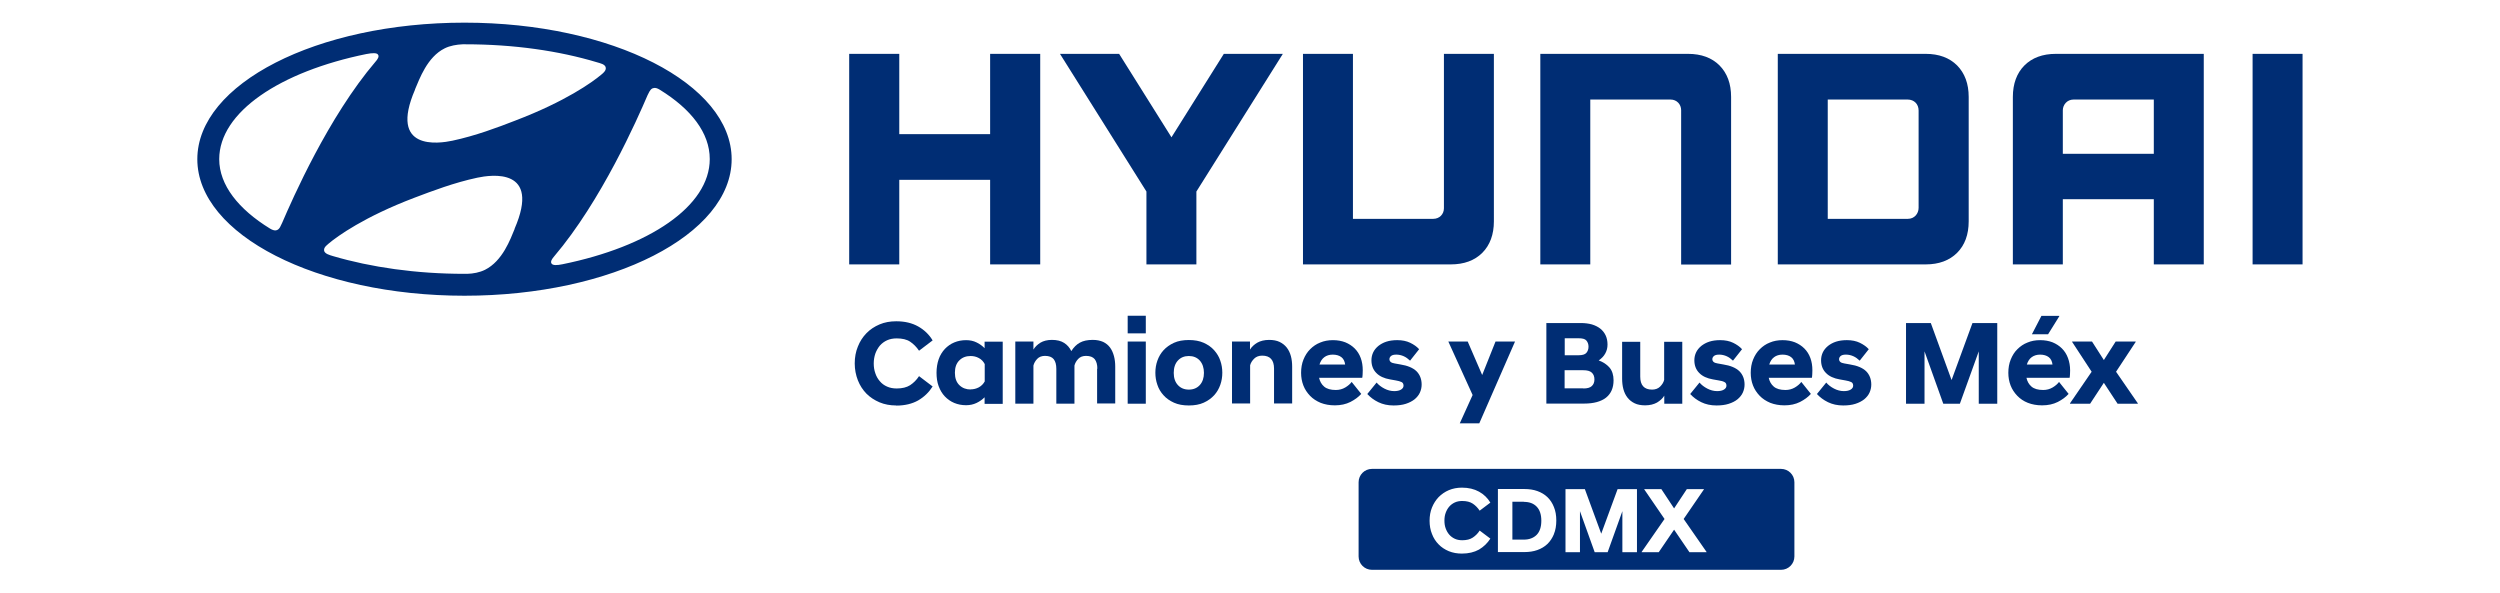 <?xml version="1.0" encoding="UTF-8"?>
<svg id="Capa_1" data-name="Capa 1" xmlns="http://www.w3.org/2000/svg" viewBox="0 0 198.66 47.09">
  <defs>
    <style>
      .cls-1 {
        fill: #002d74;
      }
    </style>
  </defs>
  <g>
    <polygon class="cls-1" points="78.68 4.28 78.68 10.66 71.46 10.66 71.46 4.28 67.48 4.28 67.48 21.01 71.46 21.01 71.46 14.29 78.68 14.29 78.68 21.01 82.66 21.01 82.66 4.28 82.46 4.28 78.68 4.28"/>
    <polygon class="cls-1" points="97.25 4.28 93.09 10.91 88.93 4.28 84.23 4.28 91.1 15.22 91.1 21.01 95.07 21.01 95.07 15.22 101.94 4.28 101.58 4.28 97.25 4.28"/>
    <path class="cls-1" d="M114.74,4.28v12.27c0,.47-.35.84-.85.84h-6.38V4.28h-3.97v16.73h11.75c1.05,0,1.89-.31,2.5-.92.61-.61.92-1.46.92-2.5V4.28h-3.97Z"/>
    <path class="cls-1" d="M134.16,4.28h-11.76v16.73h3.97V7.91h6.38c.51,0,.84.4.84.84v12.27h3.97V7.7c0-1.05-.31-1.88-.92-2.5-.61-.61-1.45-.92-2.5-.92"/>
    <path class="cls-1" d="M153.03,4.28h-11.76v16.73h11.76c1.04,0,1.88-.31,2.49-.92.61-.61.92-1.45.92-2.5V7.7c0-1.04-.31-1.88-.92-2.5-.61-.61-1.45-.92-2.49-.92M152.46,8.77v7.75c0,.45-.33.87-.85.87h-6.37V7.91h6.35c.52,0,.87.37.87.87"/>
    <path class="cls-1" d="M163.36,4.28c-1.04,0-1.88.31-2.49.92-.61.61-.92,1.46-.92,2.5v13.31h3.97v-5.18h7.23v5.18h3.97V4.28h-11.76ZM171.15,7.91v4.31h-7.23v-3.46c0-.41.32-.85.85-.85h6.38Z"/>
    <rect class="cls-1" x="179" y="4.28" width="3.97" height="16.73"/>
    <path class="cls-1" d="M36.91,23.5c11.73,0,21.23-4.86,21.23-10.85S48.64,1.8,36.91,1.8,15.68,6.66,15.68,12.65s9.51,10.85,21.23,10.85M40.9,18.18c-.34.82-.96,2.56-2.36,3.26-.42.21-.95.31-1.42.32-.1,0-.17,0-.21,0-3.84,0-7.43-.52-10.45-1.41-.22-.07-.71-.18-.71-.48,0-.14.07-.24.17-.34.04-.04.11-.09.19-.17.7-.59,2.83-2.13,6.83-3.65,1.4-.53,3.16-1.2,4.99-1.59,1.09-.23,5.08-.83,2.96,4.06M51.63,7.25c.07-.14.18-.25.36-.26.1-.01.23.01.44.14,2.5,1.54,3.97,3.44,3.97,5.51,0,3.75-4.82,6.96-11.71,8.36-.44.09-.73.09-.84-.03-.07-.07-.09-.19,0-.34.04-.08.09-.14.18-.25,3.76-4.42,6.62-10.93,7.43-12.82.06-.12.12-.25.17-.33M32.98,7.1c.35-.81.96-2.57,2.36-3.26.42-.21.95-.3,1.42-.32h.22c3.85,0,7.44.52,10.46,1.43.22.07.7.15.7.47,0,.14-.08.25-.18.35-.04.05-.11.1-.19.17-.7.59-2.83,2.12-6.82,3.64-1.41.55-3.17,1.21-5,1.6-1.08.23-5.08.83-2.97-4.06M29.14,4.29c.45-.09.79-.09.88.03.07.07.09.19,0,.33-.04.08-.09.15-.18.25-3.76,4.41-6.61,10.93-7.42,12.81-.06.13-.13.26-.17.35-.08.13-.18.24-.36.25-.09,0-.23-.02-.44-.15-2.49-1.53-4.03-3.45-4.03-5.51,0-3.74,4.83-6.96,11.71-8.36"/>
  </g>
  <path class="cls-1" d="M71.22,32.22c-.48,0-.93-.08-1.33-.25-.4-.17-.75-.4-1.04-.69-.29-.3-.52-.65-.68-1.06-.16-.41-.25-.86-.25-1.34s.08-.93.25-1.34c.16-.41.39-.76.68-1.06.29-.3.64-.53,1.04-.7.4-.17.84-.25,1.33-.25.68,0,1.26.14,1.74.41.48.27.87.64,1.15,1.11l-1.08.82c-.2-.3-.44-.54-.71-.72-.27-.18-.63-.26-1.07-.26-.28,0-.54.05-.76.15-.22.1-.41.24-.57.42-.15.18-.27.39-.36.63-.08.24-.13.5-.13.79s.04.54.13.79c.08.24.2.45.36.63.15.18.34.32.57.42.22.1.48.15.76.15.45,0,.8-.09,1.07-.26.27-.18.51-.41.71-.72l1.08.82c-.29.46-.67.83-1.15,1.11-.48.27-1.06.41-1.74.41"/>
  <path class="cls-1" d="M78.24,31.57c-.18.18-.39.33-.64.45-.25.12-.53.18-.83.18-.34,0-.65-.06-.94-.18-.29-.12-.54-.3-.75-.52-.21-.22-.37-.49-.49-.81-.12-.32-.17-.68-.17-1.07s.06-.75.17-1.07.28-.59.49-.82c.21-.22.46-.4.75-.52.29-.12.6-.18.94-.18.31,0,.59.06.83.18.25.12.46.27.64.46v-.52h1.44v4.94h-1.44v-.51ZM77.13,30.94c.23,0,.44-.05.65-.16.2-.11.36-.27.47-.47v-1.38c-.11-.21-.26-.37-.47-.48-.2-.11-.42-.16-.65-.16-.36,0-.66.11-.89.34-.24.23-.36.56-.36.99s.12.76.36.99c.24.23.54.34.89.34"/>
  <path class="cls-1" d="M87.2,29.31c0-.34-.07-.59-.21-.77-.14-.17-.37-.26-.69-.26-.26,0-.47.08-.62.24-.15.16-.25.33-.3.53v3.03h-1.44v-2.77c0-.34-.07-.59-.21-.77-.14-.17-.37-.26-.69-.26-.26,0-.47.08-.62.24-.15.16-.25.33-.3.53v3.03h-1.44v-4.94h1.44v.64c.13-.22.32-.4.56-.55.24-.14.54-.22.91-.22.4,0,.72.08.97.24.25.16.44.38.57.65.19-.3.42-.53.68-.67.27-.15.61-.22,1.03-.22.32,0,.59.06.82.16.23.11.41.26.55.45.14.19.24.42.31.68.07.26.1.54.1.84v2.92h-1.44v-2.77Z"/>
  <path class="cls-1" d="M89.61,25.09h1.44v1.4h-1.44v-1.4ZM89.61,27.14h1.44v4.94h-1.44v-4.94Z"/>
  <path class="cls-1" d="M94.47,32.22c-.45,0-.85-.07-1.18-.22-.33-.15-.61-.34-.83-.59-.22-.24-.39-.52-.49-.83-.11-.31-.16-.63-.16-.96s.05-.65.16-.96c.11-.31.27-.59.49-.83.22-.24.5-.44.83-.59.33-.15.73-.22,1.18-.22s.84.07,1.18.22c.33.15.61.34.83.59.22.25.39.52.49.83.11.31.16.63.16.96s-.05.65-.16.96c-.11.31-.27.59-.49.83-.22.24-.5.44-.83.59-.33.15-.73.22-1.18.22M94.47,30.96c.36,0,.65-.12.87-.36.22-.24.33-.57.33-.97s-.11-.73-.33-.98c-.22-.24-.51-.36-.87-.36s-.65.12-.87.36c-.22.24-.33.57-.33.98s.11.73.33.97c.22.24.51.36.87.36"/>
  <path class="cls-1" d="M97.89,27.14h1.44v.64c.13-.22.33-.4.58-.55.25-.14.57-.22.94-.22.32,0,.6.05.83.16.23.11.42.26.57.45.15.19.26.42.33.68.07.26.1.54.1.84v2.92h-1.44v-2.77c0-.68-.31-1.03-.94-1.03-.26,0-.48.08-.64.24-.16.16-.27.33-.32.53v3.03h-1.44v-4.94Z"/>
  <path class="cls-1" d="M106.06,32.21c-.41,0-.79-.07-1.12-.2-.33-.14-.61-.32-.84-.56-.23-.24-.41-.51-.53-.82-.12-.31-.18-.65-.18-1,0-.39.06-.74.19-1.06.13-.32.3-.59.53-.82.23-.23.49-.41.8-.53.31-.13.64-.19,1.01-.19s.69.06.98.17c.29.12.54.28.75.49.21.21.37.46.48.76.11.3.16.62.16.98,0,.09,0,.19-.01.31,0,.12-.02.21-.03.28h-3.43c.06.28.19.52.4.7.21.18.52.27.93.27.28,0,.53-.07.75-.2.22-.13.39-.28.51-.44l.76.95c-.22.25-.51.46-.86.64-.36.18-.77.27-1.24.27M105.9,28.18c-.26,0-.49.07-.66.2-.18.13-.31.33-.39.59h2.04c-.03-.26-.13-.46-.3-.59-.17-.13-.4-.2-.68-.2"/>
  <path class="cls-1" d="M110.74,32.22c-.46,0-.86-.09-1.21-.26s-.64-.39-.88-.65l.74-.91c.16.19.37.35.62.48.25.13.51.2.78.2.23,0,.41-.04.54-.12.13-.08.2-.18.2-.31,0-.14-.05-.24-.16-.29s-.26-.1-.46-.13l-.45-.08c-.47-.08-.84-.25-1.09-.51-.26-.26-.39-.6-.39-1.01,0-.23.05-.44.14-.63.09-.19.23-.36.41-.51.18-.14.39-.26.64-.34.25-.08.54-.12.86-.12.4,0,.74.07,1.03.21.29.14.53.31.71.51l-.72.91c-.16-.15-.32-.27-.5-.35-.18-.08-.38-.13-.59-.13-.18,0-.32.03-.41.1-.09.07-.14.16-.14.26,0,.18.13.3.41.34l.45.08c.58.09,1.01.27,1.29.54.27.27.41.63.41,1.06,0,.23-.05.44-.14.64-.09.2-.24.38-.42.53-.19.15-.42.27-.7.36-.28.09-.6.13-.96.13"/>
  <polygon class="cls-1" points="117.02 31.39 115.09 27.14 116.63 27.14 117.78 29.8 118.84 27.14 120.39 27.14 117.55 33.64 116 33.64 117.02 31.39"/>
  <path class="cls-1" d="M122.86,25.67h2.77c.32,0,.61.04.87.11.26.08.48.19.66.33.19.15.33.33.43.54.1.21.15.46.15.73s-.06.49-.18.71-.3.4-.52.55c.36.13.64.32.86.57.21.25.32.59.32,1.01,0,.6-.2,1.06-.6,1.38-.4.31-.98.47-1.73.47h-3.01v-6.41ZM125.43,28.23c.31,0,.52-.06.63-.19.11-.13.17-.29.17-.49s-.06-.36-.17-.49-.32-.18-.63-.18h-1.09v1.35h1.09ZM125.82,30.87c.31,0,.53-.06.67-.19.14-.13.21-.3.21-.53s-.07-.41-.21-.54c-.14-.13-.36-.19-.67-.19h-1.49v1.44h1.49Z"/>
  <path class="cls-1" d="M133.69,32.08h-1.44v-.64c-.13.22-.33.4-.58.55-.25.14-.57.22-.94.22-.32,0-.6-.05-.83-.16-.23-.11-.42-.26-.57-.45-.15-.19-.26-.42-.33-.68-.07-.26-.1-.54-.1-.84v-2.92h1.44v2.77c0,.68.31,1.03.94,1.03.26,0,.48-.08.64-.24.16-.16.27-.33.32-.53v-3.03h1.44v4.94Z"/>
  <path class="cls-1" d="M136.4,32.22c-.46,0-.86-.09-1.21-.26s-.64-.39-.88-.65l.74-.91c.16.19.37.35.62.48.25.13.51.2.78.2.23,0,.41-.04.54-.12.13-.08.2-.18.2-.31,0-.14-.05-.24-.16-.29-.11-.06-.26-.1-.46-.13l-.45-.08c-.47-.08-.84-.25-1.09-.51-.26-.26-.39-.6-.39-1.01,0-.23.05-.44.14-.63.09-.19.23-.36.41-.51.18-.14.39-.26.64-.34.25-.08.54-.12.86-.12.4,0,.74.07,1.03.21.29.14.53.31.71.51l-.72.91c-.16-.15-.32-.27-.5-.35-.18-.08-.38-.13-.59-.13-.18,0-.32.03-.41.1-.09.07-.14.16-.14.26,0,.18.13.3.41.34l.45.08c.58.09,1.01.27,1.29.54.27.27.41.63.41,1.06,0,.23-.05.44-.14.64-.09.2-.24.38-.42.53s-.42.27-.7.36c-.28.09-.6.13-.96.13"/>
  <path class="cls-1" d="M141.79,32.21c-.41,0-.79-.07-1.12-.2-.33-.14-.61-.32-.84-.56-.23-.24-.41-.51-.53-.82-.12-.31-.18-.65-.18-1,0-.39.06-.74.19-1.06.13-.32.3-.59.53-.82.23-.23.49-.41.8-.53.31-.13.64-.19,1.01-.19s.69.06.98.17c.29.12.54.28.75.49.21.21.37.46.48.76.11.3.16.62.16.98,0,.09,0,.19-.01.31,0,.12-.02.21-.03.28h-3.43c.06.28.19.52.4.7.21.18.52.27.93.27.28,0,.53-.07.75-.2.22-.13.39-.28.51-.44l.76.95c-.22.25-.51.46-.86.64-.36.18-.77.27-1.24.27M141.64,28.18c-.26,0-.49.07-.66.2-.18.13-.31.33-.39.59h2.04c-.03-.26-.13-.46-.3-.59-.17-.13-.4-.2-.68-.2"/>
  <path class="cls-1" d="M146.47,32.22c-.46,0-.86-.09-1.21-.26-.35-.17-.64-.39-.88-.65l.74-.91c.16.19.37.35.62.48.25.13.51.2.78.2.23,0,.41-.04.54-.12.13-.08.2-.18.2-.31,0-.14-.05-.24-.16-.29s-.26-.1-.46-.13l-.45-.08c-.47-.08-.84-.25-1.09-.51-.26-.26-.39-.6-.39-1.01,0-.23.05-.44.14-.63.09-.19.23-.36.41-.51.18-.14.39-.26.64-.34.25-.08.54-.12.86-.12.4,0,.74.07,1.03.21.29.14.53.31.71.51l-.72.91c-.16-.15-.32-.27-.5-.35-.18-.08-.38-.13-.59-.13-.18,0-.32.03-.41.1-.09.07-.14.16-.14.26,0,.18.13.3.41.34l.45.08c.58.09,1.01.27,1.29.54.27.27.41.63.41,1.06,0,.23-.05.44-.14.64-.09.2-.24.38-.42.53-.19.15-.42.27-.7.36-.28.09-.6.13-.96.13"/>
  <polygon class="cls-1" points="151.46 25.67 153.43 25.67 155.08 30.2 156.74 25.67 158.71 25.67 158.71 32.08 157.24 32.08 157.24 27.92 155.74 32.08 154.42 32.08 152.93 27.92 152.93 32.08 151.46 32.08 151.46 25.67"/>
  <path class="cls-1" d="M162.26,32.21c-.41,0-.79-.07-1.12-.2-.33-.13-.61-.32-.84-.56-.23-.24-.41-.51-.53-.82-.12-.31-.18-.65-.18-1,0-.39.06-.74.19-1.06.13-.32.3-.6.53-.82.23-.23.49-.41.8-.53.31-.13.64-.19,1.01-.19s.69.06.98.17c.29.12.54.28.75.49.21.21.37.46.48.76.11.3.17.62.17.98,0,.09,0,.19-.01.31,0,.12-.02.21-.03.28h-3.43c.06.28.19.52.4.7.21.18.52.27.93.27.28,0,.53-.07.75-.2.22-.13.39-.28.51-.44l.76.95c-.22.25-.51.46-.86.64-.36.18-.77.27-1.24.27M162.11,28.18c-.26,0-.48.07-.66.2-.18.13-.31.33-.39.59h2.04c-.03-.26-.13-.46-.3-.59-.17-.13-.4-.2-.68-.2M161.48,26.53l.74-1.43h1.42v.03l-.89,1.43h-1.28v-.03Z"/>
  <polygon class="cls-1" points="164.49 32.05 166.21 29.54 164.66 27.17 164.66 27.14 166.24 27.14 167.18 28.61 168.12 27.14 169.71 27.14 169.71 27.17 168.15 29.54 169.88 32.05 169.88 32.08 168.27 32.08 167.18 30.42 166.09 32.08 164.49 32.08 164.49 32.05"/>
  <g>
    <path class="cls-1" d="M141.53,37.26h-32.51c-.59,0-1.06.48-1.06,1.06v5.9c0,.59.48,1.06,1.06,1.06h32.51c.59,0,1.06-.48,1.06-1.06v-5.9c0-.59-.48-1.06-1.06-1.06ZM114.88,41.99c.07.19.16.35.28.49.12.14.27.25.44.33.17.08.37.12.59.12.35,0,.63-.07.84-.21.21-.14.4-.32.55-.56l.85.64c-.23.36-.53.65-.9.87-.38.21-.83.32-1.36.32-.38,0-.72-.06-1.04-.19-.31-.13-.59-.31-.81-.54-.23-.23-.41-.51-.53-.83-.13-.32-.19-.67-.19-1.05s.06-.73.19-1.05c.13-.32.31-.6.53-.83.23-.23.5-.42.81-.55.31-.13.66-.2,1.04-.2.53,0,.98.11,1.36.32.38.21.68.5.9.87l-.85.64c-.16-.24-.34-.42-.55-.56s-.49-.21-.84-.21c-.22,0-.42.04-.59.12-.17.08-.32.19-.44.33-.12.14-.21.3-.28.49-.07.19-.1.39-.1.62s.03.43.1.62ZM123.48,42.45c-.13.31-.3.57-.52.78-.22.21-.49.37-.8.48-.31.11-.65.16-1.02.16h-2.11v-5.01h2.11c.37,0,.71.05,1.02.16.31.11.58.27.8.48.22.21.4.48.52.79.13.31.19.67.19,1.07s-.06.77-.19,1.08ZM130.07,43.88h-1.15v-3.26l-1.17,3.26h-1.03l-1.17-3.26v3.26h-1.15v-5.01h1.54l1.3,3.54,1.3-3.54h1.54v5.01ZM135.61,43.88h-1.36l-1.22-1.79-1.22,1.79h-1.36v-.02l1.82-2.62-1.61-2.35v-.02h1.36l1.01,1.53,1.01-1.53h1.36v.02l-1.61,2.35,1.82,2.62v.02Z"/>
    <path class="cls-1" d="M121.09,39.87h-.91v3.01h.91c.43,0,.77-.13,1.02-.38.25-.26.37-.63.37-1.12s-.12-.86-.37-1.12c-.25-.26-.59-.38-1.02-.38Z"/>
  </g>
</svg>